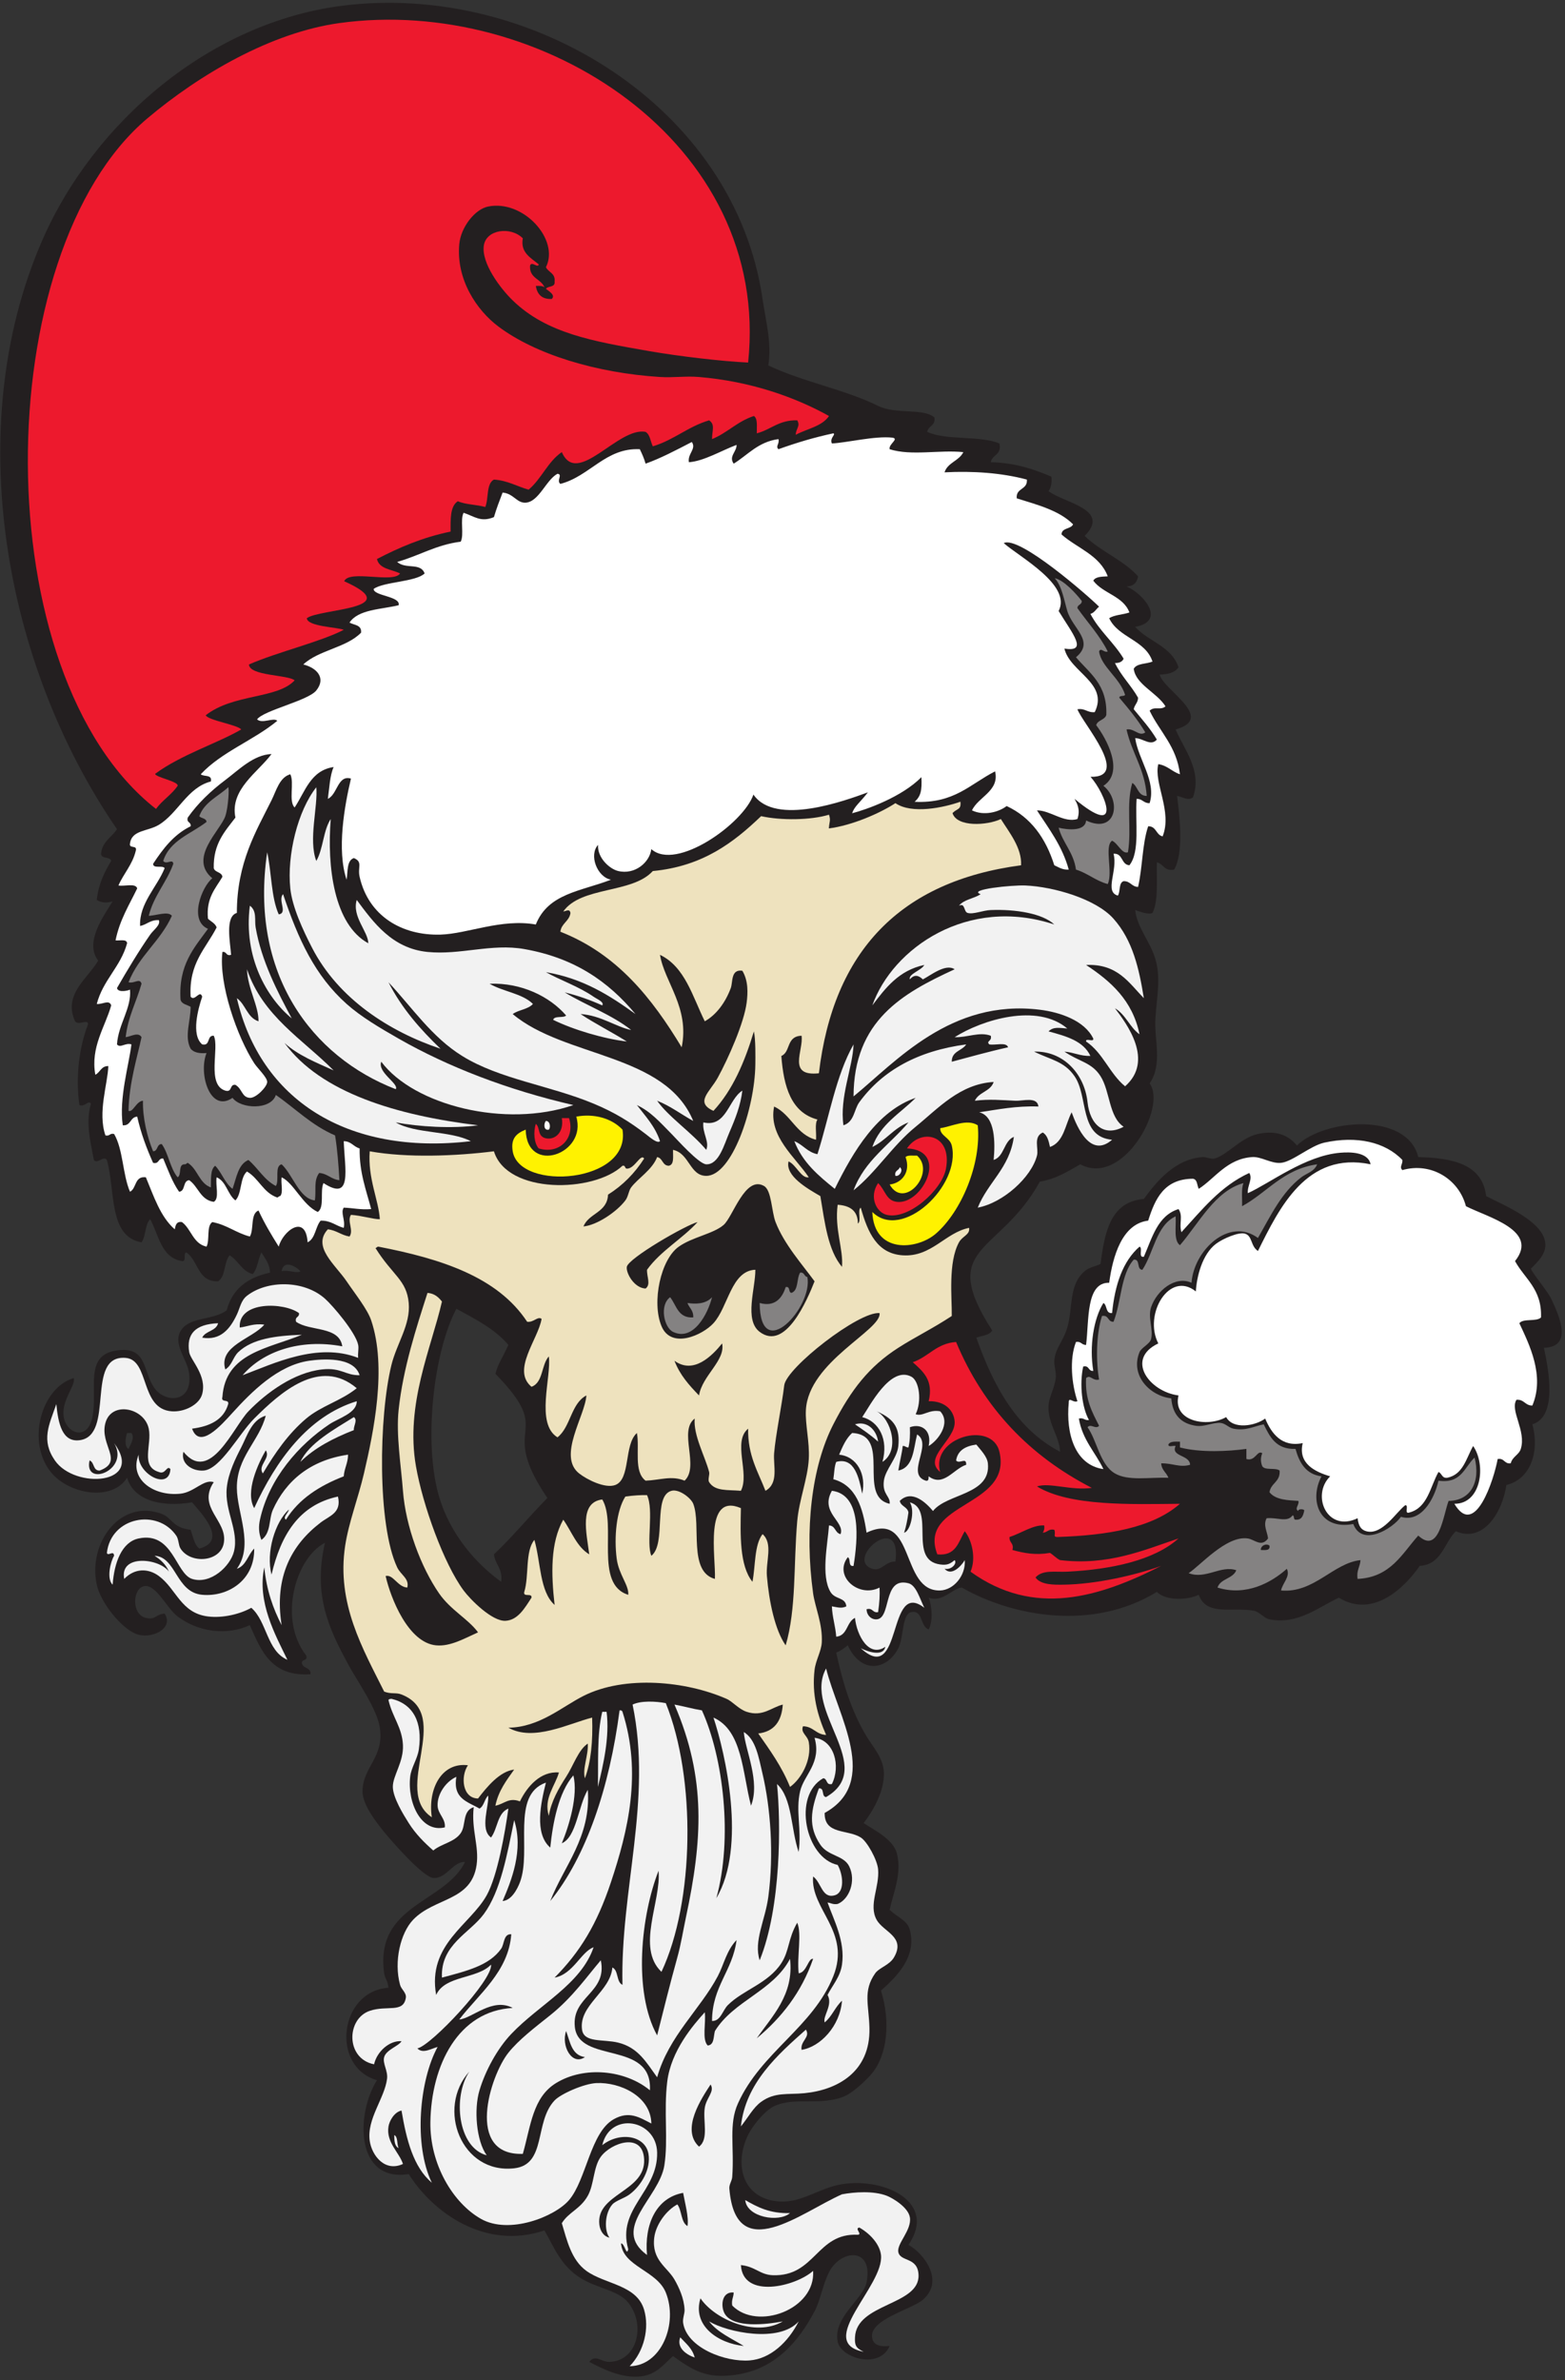 <?xml version="1.0" encoding="UTF-8" standalone="no"?>
<svg
   xmlns:dc="http://purl.org/dc/elements/1.1/"
   xmlns:cc="http://creativecommons.org/ns#"
   xmlns:rdf="http://www.w3.org/1999/02/22-rdf-syntax-ns#"
   xmlns:svg="http://www.w3.org/2000/svg"
   xmlns="http://www.w3.org/2000/svg"
   viewBox="0 0 520 790.667"
   height="790.667"
   width="520"
   xml:space="preserve"
   id="svg2"
   version="1.1"><rect x="0" y="0" width="520" height="790.667" fill="#333333" stroke="none"/><defs
     id="defs6" /><g
     transform="matrix(1.333,0,0,-1.333,0,790.667)"
     id="g10"><g
       transform="scale(0.1)"
       id="g12"><path
         id="path14"
         style="fill:#231f20;fill-opacity:1;fill-rule:evenodd;stroke:none"
         d="m 1915.2,5020.8 c 85.51,-40.9 190.68,-59.79 273.6,-100.8 44.81,-22.16 112,-4.73 140.4,-28.8 3.21,-21.22 -15.54,-20.46 -18,-36 47.65,-21.95 130.73,-8.47 180,-28.8 6.44,-29.24 -18.3,-27.3 -21.6,-46.8 61.13,-1.26 107.29,-17.51 151.2,-36 1.48,-15.88 -0.98,-27.82 -7.2,-36 36.8,-29.01 156.91,-44.97 90,-111.6 39.35,-38.65 96.31,-59.69 133.19,-100.8 -2.63,-15.36 -11.09,-24.9 -28.79,-25.2 39.53,-16.39 101.79,-85.63 21.6,-100.8 32.92,-36.68 91.01,-48.19 107.99,-100.8 -8.83,-12.76 -25.5,-17.69 -46.79,-18 7.7,-37.84 141.3,-108.04 39.6,-136.8 19.37,-47.32 67.29,-102.15 43.2,-169.2 -12.26,-9.63 -27.35,1.96 -39.6,3.6 6.82,-53.59 16.89,-141.06 -7.21,-183.6 -25.26,-4.87 -26.19,14.6 -43.19,18 -1.03,-44.57 4.25,-95.45 -10.8,-126 -9.63,-5.16 -31.28,3.24 -43.2,7.2 4.64,-43.83 37.36,-77.9 50.4,-122.4 14.08,-48.07 3.33,-94.59 0,-147.6 -3.32,-52.88 18.49,-114.58 -14.41,-162 43.89,-59.12 -67.49,-258.76 -172.79,-201.6 -30.68,-17.32 -59.63,-36.37 -100.8,-43.2 -101.14,-183.51 -256.66,-156.99 -118.8,-370.8 -6.73,-12.47 -25.49,-12.91 -39.6,-18 42.95,-121.45 100.85,-227.95 208.8,-284.39 -1.63,36.29 -26.15,64.03 -28.8,104.39 -1.98,30.16 14.4,49.17 18,79.2 1.72,14.39 -4.49,30.5 -3.6,43.2 2.2,31.49 22.15,47.7 32.4,82.8 14.49,49.67 2.86,105.92 43.2,140.4 12.27,10.49 27.22,11.86 39.6,18 10.45,79.55 24.76,155.23 108,162 31.01,42.69 78.09,100.4 147.6,104.4 7.68,0.45 20.15,-5.96 28.79,-3.6 31.32,8.56 65.43,52.04 108,61.2 35.2,7.57 70.41,3.81 97.21,-28.8 66.33,65.45 274.38,85.1 302.39,-28.8 86.56,-2.25 159.84,-17.77 169.21,-97.2 47,-25.05 199.58,-83.69 129.6,-162 -1.07,-1.19 -18.2,-20.51 -18,-18 -0.58,-7.28 40.96,-55.92 50.39,-75.6 22.61,-47.13 53.42,-120.69 -18,-122.4 12.1,-56.8 34.03,-171.42 -28.79,-190.8 18.9,-70.29 -5.87,-137.33 -64.8,-151.2 -9.03,-65.64 -56.41,-145.57 -126,-115.2 -29.46,-29.35 -34.9,-82.71 -90,-86.4 -36.76,-53.07 -115.62,-131.84 -201.6,-79.2 -50.94,-23.75 -102.47,-67.81 -172.8,-54 -13.56,2.66 -25.21,19.16 -39.6,21.6 -55.39,9.41 -117.41,-14.05 -136.8,39.6 -29.95,-14.21 -82.49,-14.84 -104.4,7.21 -159.94,-98.11 -359.47,-61.57 -486.01,10.79 -23.94,-1.86 -47.8,-37.96 -82.79,-25.2 8.43,-20.77 11.11,-58.91 0,-79.2 -21.83,8.18 -13.66,48.69 -43.2,43.2 -23.84,-4.43 -18.38,-62.81 -32.4,-90 -28.27,-54.83 -92.54,-65.28 -126,7.2 -8.8,-6.81 -17.45,-13.76 -28.8,-18 15.18,-70.46 36.14,-143.41 75.6,-208.79 16.41,-27.2 41.81,-53.9 43.2,-90 1.7,-44.42 -24.6,-92.59 -50.4,-126.01 24.28,-16.67 73.63,-39.9 82.79,-75.6 12.91,-50.19 -8.46,-96.83 -18,-140.4 18.73,-19.06 43.87,-25.76 50.41,-50.4 18.72,-70.62 -39.51,-121.5 -72,-151.199 24.66,-79.328 14.8,-160.266 -21.6,-205.203 -14.38,-17.754 -48.04,-48.711 -68.4,-57.598 -58.69,-25.605 -124.77,-0.805 -176.4,-25.195 -22.17,-10.481 -55.53,-48.938 -68.4,-79.2 -30.84,-72.484 -7.04,-153.292 82.8,-158.41 55.47,-3.156 98.5,34.188 154.8,43.203 107.2,17.18 238.16,-45.429 165.6,-151.203 37.5,-20.347 91.15,-89.129 36,-136.797 -28.39,-24.527 -137.88,-49.96 -126,-97.195 4.63,-18.426 23.75,-19.812 43.19,-18 -25.93,-59.41 -121.32,-30.145 -129.59,10.793 -12.18,60.324 63.58,106.016 72,147.609 17.89,88.379 -64.43,83.399 -93.61,25.192 -16.68,-33.27 -20.82,-68.582 -35.99,-97.195 C 1990.95,97.231 1933.11,27.059 1832.4,13.203 1760.7,3.34 1728,24.062 1677.59,60 1654.27,39.688 1636.94,14.328 1598.4,9.598 1549.73,3.633 1502.02,28.32 1468.8,45.598 c 15.46,19.746 29.96,-0.656 50.4,0 69.75,2.234 90.88,92.293 46.8,147.605 -24.57,30.832 -77.09,35.34 -118.79,61.203 -48.98,30.352 -66.45,77.332 -90,118.797 -148.37,-50 -278.52,45.07 -338.41,140.402 C 886.777,492.57 885.73,661.25 939.602,747.598 823.699,780.902 845.164,969.383 968.398,978 c -1.945,18.359 -8.882,22.21 -10.796,36 -23.75,171.54 150.268,174.23 201.598,277.2 -29.07,2.78 -46.23,-42.01 -79.2,-39.6 -26.03,1.91 -107.391,95.36 -125.996,118.8 -18.559,23.38 -50.785,65.17 -50.402,97.2 0.738,61.12 54.484,84.46 43.203,158.4 -7.282,47.69 -55.938,115.31 -79.203,158.41 -47.047,87.13 -87.926,171.16 -57.598,302.39 -74.039,-38.16 -116.957,-191.12 -46.805,-280.8 4.617,-14.21 -10.488,-8.71 -10.793,-18 1.172,-15.62 23.18,-10.42 21.598,-28.8 -97.922,-6.72 -123.395,59 -151.203,122.4 -54.856,-25.68 -126.278,-18.89 -180,21.6 -27.406,20.66 -53.395,80.16 -82.797,75.6 -29.899,-4.64 -32.852,-70.88 3.598,-79.2 25.132,-5.73 23.168,8.9 46.8,10.8 24.602,-38.55 -35.64,-65.5 -72.004,-50.4 -38.039,15.8 -87.73,78.5 -97.195,122.4 -22.5,104.37 59.324,214.91 161.996,176.4 26.137,-9.8 25.996,-34.5 72.004,-39.6 6.051,-16.75 8.746,-36.85 21.602,-46.8 73.75,19.49 1.816,91.1 -18,115.2 -75.785,-12.64 -144.914,4.04 -162,61.2 -38.133,-59.85 -142.719,-40.54 -187.203,10.8 -65.34,75.41 -27.637,213.32 54,237.6 6.539,-16.35 -29.411,-52.91 -25.204,-93.59 4.543,-43.86 59.52,-65.39 72.004,-3.61 13.625,67.41 -21.004,152.5 57.598,165.6 80.227,13.37 66.711,-50.64 97.203,-93.6 26.149,-36.84 95.004,-38.09 86.402,36 -4.351,37.45 -44.847,76.37 -18.003,111.6 23.011,30.2 80.812,22.31 111.601,46.8 13.926,53.28 52.535,81.87 107.996,93.6 -1.117,22.88 -12.64,35.36 -21.594,50.4 -8.39,-16.81 -9.718,-40.69 -21.601,-54 -27.434,7.37 -35.852,33.75 -57.598,46.8 -14.578,-16.63 -9.551,-52.85 -28.804,-64.8 -51.891,-1.49 -48.762,52.04 -79.2,72 -8.734,-2.06 1.692,-23.29 -10.8,-21.6 -52.403,8.8 -57.461,64.94 -79.2,104.4 -13.398,-13 -10.379,-42.42 -21.601,-57.6 -83.074,14.12 -64.785,129.61 -86.399,205.2 -8.168,11.75 -23.839,-11.35 -32.398,0 -9.309,48.97 -20.68,94.02 -7.199,140.4 -6.801,10.02 -14.535,-9.18 -28.805,-3.6 -10.227,68.77 -0.387,145.75 21.602,201.6 -0.95,14.12 -23.516,-4.36 -32.395,7.2 -30.824,67.23 32.356,107.15 57.598,151.2 -35.239,45.94 14.535,112.38 36,147.6 -15.059,-4.31 -27.946,-3.75 -39.602,3.6 4.445,39.96 19.199,69.6 36.004,97.2 -2.594,11.81 -24.82,3.98 -25.203,18 2.887,30.71 26.5,40.7 39.601,61.2 -281.078,408.51 -388.586,1000.81 -187.203,1465.2 129.18,297.9 419.813,545.18 748.797,586.8 470.871,59.56 978.021,-252.35 1047.601,-730.8 8.42,-57.84 23.07,-107.47 14.4,-165.6 z M 1267.21,2580 c -16.27,-36.01 -24.83,-44.78 -32.41,-72 154.8,-158.4 1.33,-120.03 129.6,-309.6 -45.36,-45.84 -86.2,-96.2 -133.2,-140.4 2.94,-25.86 22.46,-35.14 18,-68.4 -59.94,43.2 -126.31,115.73 -154.8,212.4 -39.24,133.18 -14.21,359.54 43.2,468 47.39,-25.81 95.95,-50.45 129.61,-90 z M 2232,2040 c -25.16,1.05 -34.86,-25.42 -57.6,-18 -70.95,23.14 74.38,146.96 57.6,18 z M 316.805,2360.4 c 3.597,0 7.199,0 10.797,0 9.175,-12.69 -2.805,-29.12 -7.2,-39.6 -11.113,5.3 -7.586,29.2 -3.597,39.6 z m 432,403.2 c -8.164,-6.76 -29.246,4.2 -46.797,0 4.555,29.63 35.539,12.43 46.797,0" /><path
         id="path16"
         style="fill:#eee2be;fill-opacity:1;fill-rule:evenodd;stroke:none"
         d="m 2394,3933.6 c 2.1,-20.85 -7.73,-16.01 -19.76,-28.34 10.85,-35.5 86.05,-31.13 120.56,-14.86 20.34,-32.65 52.71,-71.83 50.39,-115.2 -300.95,-39.83 -467.95,-213.65 -503.99,-518.4 -80.11,-8.42 -37.71,57.02 -43.2,93.6 -38.92,-1.24 -26.55,-40.4 -50.41,-50.4 5.83,-76.99 24.54,-141.07 90,-158.4 -7.23,-10.76 -2.02,-33.96 -3.59,-50.4 -49.58,12.83 -61.86,62.94 -104.4,82.8 -15.09,-74.17 53.25,-126.54 86.4,-176.4 -19.03,-3.36 -31.1,31.26 -50.41,39.6 -8.95,-36.03 46.98,-67.74 79.21,-86.4 11.09,-65.7 18.74,-134.85 54,-176.4 3.72,44.77 -18.92,93.69 -10.8,154.8 30.33,-2.07 50.3,-14.5 50.39,-46.8 9.6,6.01 -1.98,33.19 7.2,39.6 17.39,-62.36 40.96,-114.61 104.41,-118.8 71.98,-4.75 106.26,56.7 165.59,68.4 2.75,-17.31 -16.58,-20.25 -25.19,-36 -27.46,-50.19 -17.38,-137.59 -18,-183.6 -47.24,-31.14 -92.57,-53.11 -133.2,-79.2 -72.66,-46.66 -117.45,-104.04 -162,-190.8 -54.35,-105.84 -72.26,-262.92 -50.41,-421.2 4.73,-34.14 24.18,-76.91 21.6,-122.4 -1.23,-21.92 -15.22,-44.68 -17.99,-68.4 -7.14,-61.05 7.28,-113.39 28.8,-162 -25.46,0.94 -31.65,21.15 -57.6,21.6 -6.72,-16.51 11.44,-22.78 14.4,-39.6 7.98,-45.3 -19.84,-92.64 -46.8,-111.6 -20.23,50.58 -50.03,91.57 -79.2,133.2 39.77,4.63 58.34,30.46 61.2,72.01 -27.79,-6.61 -49.96,-31.27 -90,-18.01 -20.33,6.74 -34.5,25.4 -50.4,32.4 -100.66,44.27 -253.06,59.24 -356.4,7.2 -53.88,-27.12 -109.58,-78.17 -187.19,-79.2 62.6,-35.46 150.46,10.36 208.79,25.2 2,-58.4 -2.69,-110.11 -18,-151.2 -6.79,23.66 8.76,56 7.2,86.39 -23.51,-15.19 -35.63,-54.5 -54,-82.78 -19.02,-29.31 -37.36,-61.52 -43.2,-97.22 -13.59,43.64 16.07,75.11 25.2,108.02 -46.05,3.8 -79.55,-35.47 -97.2,-72.01 -28.18,10.62 -38.59,-6.44 -61.2,-10.8 7.79,37.81 27.88,63.32 46.81,90 -35.74,-4.13 -67.57,-42.65 -90,-72 -39.32,0.34 -44.02,55.13 -25.21,82.8 -66.42,8.3 -100.46,-60.35 -90,-129.6 -101.048,66.93 55.17,254.44 -75.6,306 -13.937,5.5 -25.941,0.29 -43.198,7.2 -52.567,105.63 -119.27,219.02 -97.2,363.6 8.938,58.54 32.328,117.99 46.805,180 24.164,103.58 57.75,263.8 17.996,381.6 -9.34,27.68 -39.91,65.76 -61.199,97.2 -28.16,41.59 -86.824,86.29 -46.797,129.6 21.566,-2.43 33.336,-14.66 53.996,-18 11.184,15.81 -6.687,38.3 3.602,54 24.515,-1.34 57.351,-11.35 72,-10.8 -2.914,47.68 -30.336,101.52 -25.2,169.2 93.075,-16.76 214.575,-11.94 309.595,0 32.82,-107.4 248.73,-103.72 320.41,-36 7.98,1.99 5.12,-6.87 10.8,-7.2 19.62,-0.79 34.52,38.73 43.19,25.2 -23.35,-36.64 -53.16,-66.83 -90,-90 -1.81,-44.99 -47.89,-45.7 -61.2,-79.2 33.03,2.89 82.62,35.99 104.4,64.8 7.58,10.02 7.76,23.46 14.4,32.4 16.85,22.69 52.64,43.79 64.8,75.6 14.32,-2.47 12.58,-21.02 28.79,-21.6 14.42,2.4 10.45,23.15 10.8,39.6 41.08,-8.5 41.56,-64.76 82.81,-64.8 64.01,-0.06 121.05,167.73 122.4,277.2 0.22,18.24 0.91,63.05 -3.6,82.8 -23.07,-76.53 -52.92,-146.28 -100.81,-198 -47.33,21.33 -8.79,47.07 10.81,82.8 25.85,47.11 65.54,136.2 72,187.2 2.92,23.11 4.5,53.78 -10.8,79.2 -29.19,4.33 -23.27,-28.39 -28.8,-43.2 -13.19,-35.37 -35.3,-66.22 -64.81,-82.8 -30.62,61.78 -49.18,135.61 -111.6,165.6 10.81,-67.62 74.35,-131.52 54.01,-230.4 -74.12,122.69 -161.01,232.59 -302.4,288 2.68,21.33 22.19,25.81 25.2,46.8 -2.48,11.29 -9.6,4.7 -18,3.6 44.63,63.38 171.89,44.11 223.2,100.8 123.82,11.78 200.75,70.45 270,136.8 49.51,-11.06 123.6,-10.2 169.19,3.6 4.72,-14.51 0.99,-16.17 -0.36,-34.15 57.55,7.25 126.67,37.44 165.97,62.95 40.87,-28.09 120.7,-11.02 162,3.6 z M 1933.2,2886 c -10.09,26.14 -9.76,79.19 -28.8,90 -47.27,26.84 -77.46,-77.25 -100.8,-97.2 -26.24,-22.43 -76.99,-29.67 -111.6,-54 -45.25,-31.8 -67.91,-138.43 -43.2,-198 24.22,-58.39 102.48,-22.54 129.59,7.2 36.9,40.46 44.04,130.86 104.41,133.2 0.5,-45.72 -28.48,-125.17 10.8,-154.8 64.75,-48.86 118.86,81.04 136.8,126 -30.85,42.21 -76,92.64 -97.2,147.6 z m -370.79,-111.6 c -2.34,-15.22 18.03,-52.7 46.79,-54 13.74,10.24 2.83,29.04 3.6,46.8 34.15,47.44 87.01,76.19 126,118.8 -29.02,-7.13 -173.13,-90.3 -176.39,-111.6 z M 1314,2637.6 c -73.85,112.15 -214.99,157.01 -370.801,187.2 -3.605,0.01 -4.281,-2.91 -7.195,-3.6 42.359,-67.84 77.706,-79.46 82.796,-136.8 4.82,-54.27 -29.933,-100.69 -43.198,-154.8 -31.282,-127.62 -35.555,-397.94 14.402,-504 8.887,-18.87 30.886,-28.06 25.196,-50.4 -24.255,1.6 -35.102,33.6 -53.997,28.8 12.52,-55.02 56.197,-166.29 126.007,-172.8 35.57,-3.32 71.2,17.66 104.4,32.41 -25.09,34.01 -68.06,55.08 -97.21,97.19 -44.79,64.7 -83.22,166.29 -90,255.59 -4.732,62.43 -17.404,139.52 -10.798,201.61 11.088,104.18 44.688,206.46 71.998,291.6 17.71,-1.49 27.54,-10.86 36.01,-21.6 -26.46,-115.7 -91.75,-256.18 -64.81,-410.4 16.98,-97.14 69.46,-242.97 118.8,-309.6 16.49,-22.26 70.72,-77.32 104.4,-75.6 31.27,1.61 48.55,32.7 64.8,57.6 2.12,12.92 -21.5,0.1 -18,14.41 12.28,39.31 1.73,101.46 25.2,129.59 16,-54.81 12.89,-128.71 50.41,-162 -8.65,76.88 -10.83,154.7 21.59,212.41 20.97,-29.45 33.38,-67.44 64.8,-86.41 -6.69,52.92 -26.04,129.37 32.4,136.8 37.25,-61.83 -21.02,-211.05 64.8,-237.6 2.18,23.59 -23.66,50.18 -28.79,90 -6.93,53.65 -0.76,119.99 21.59,154.8 20.22,2.92 39.43,3.99 54,3.6 17.53,-37.78 -2.58,-119.63 10.8,-151.19 38.35,30.54 2.76,149.75 50.4,161.98 18.98,4.89 48.35,-18.01 54,-32.39 20.52,-52.21 -13.16,-169.05 54,-187.2 2.68,52.66 -28.11,216.14 64.79,176.4 -1.39,-64.82 -3.9,-143.13 28.8,-183.6 7.89,40.13 4.25,91.75 25.21,118.8 26.77,-23.8 7.7,-67.75 10.8,-104.4 5.42,-64.18 20.15,-134.7 46.79,-172.8 26.92,91.47 19.4,201.75 28.81,309.6 4.62,52.9 26.09,105.55 28.8,154.8 2.36,42.82 -9.27,85.81 -7.2,122.4 6.81,120.48 189.74,199.14 183.6,241.2 -51.35,5.03 -232.41,-136.31 -237.6,-180 -5.82,-48.95 -21.5,-124.16 -25.2,-169.2 -2.54,-30.93 12.25,-74.91 -21.6,-93.61 -18.44,47.57 -44.31,87.71 -43.2,154.81 -39.53,-32.59 4.55,-111.26 -18.01,-154.81 -34.15,2.74 -64.57,-1.59 -79.2,21.61 -3.78,6.03 1.7,18.61 0,25.2 -9.83,38.37 -39.57,91.14 -35.99,133.19 -41.09,-31.14 12.57,-119.68 -25.21,-154.79 -32.21,13.48 -61.12,1.4 -97.19,0 -30.27,22.78 -14.38,79.63 -21.6,118.8 -32.69,-28.78 -15.18,-115.26 -54,-129.6 -25.37,-9.37 -70.46,13.44 -90,28.8 -54.64,42.96 15.04,143.74 18.01,194.4 -38.57,-20.23 -38.99,-78.62 -72.01,-104.4 -55.53,33.93 -14.63,151.08 -21.6,201.6 -18.91,-20.68 -13.83,-65.36 -43.2,-75.6 -50.15,41.6 16.62,118.17 25.2,169.2 -9.88,7.26 -19.84,-9.47 -36,-7.2 z m 367.2,-97.2 c 13.55,-35.64 36.98,-61.42 61.2,-86.4 8.07,49.93 66.31,86.75 57.6,129.6 -25.03,-30.87 -71.02,-77.96 -118.8,-43.2" /><path
         id="path18"
         style="fill:#f2f2f2;fill-opacity:1;fill-rule:evenodd;stroke:none"
         d="m 666.004,3807.6 c 11.027,-50.17 9.758,-112.64 28.801,-154.8 23.113,3.38 -2.969,35.79 10.797,50.4 37.949,-112.79 79.343,-203.04 158.402,-273.6 35.695,-31.85 82.281,-59.36 129.598,-86.4 123.408,-70.51 272.208,-127.88 435.598,-165.6 -168.99,-58.17 -397.57,-0.83 -478.798,108 -10.449,-26.46 45.11,-55.15 36,-68.4 -208.332,80.48 -365.304,286.24 -320.398,590.4" /><path
         id="path20"
         style="fill:#f2f2f2;fill-opacity:1;fill-rule:evenodd;stroke:none"
         d="m 615.602,3516 c 39.191,-116.81 138.175,-173.83 216.003,-252 -43.863,19.74 -89.281,37.92 -122.402,68.4 90.215,-123.83 279.551,-180.61 482.407,-205.2 -65.19,-8.77 -147.56,-3.57 -205.208,7.2 49.238,-28.76 135.828,-20.17 187.198,-46.8 -310.557,-36.37 -525.213,105.4 -583.198,356.4 21.895,-15.3 25.715,-48.68 54,-57.6 0.387,38.81 -26.949,81.04 -28.8,129.6" /><path
         id="path22"
         style="fill:#fff200;fill-opacity:1;fill-rule:evenodd;stroke:none"
         d="m 1551.61,3116.41 c 22.03,-133.21 -256.99,-154.48 -273.61,-54.01 -5.2,31.45 8.63,44.63 32.4,54 2.28,-114.41 154.08,-60.9 126,32.4 44.35,8.34 88.65,-4.21 115.21,-32.39" /><path
         id="path24"
         style="fill:#ffffff;fill-opacity:1;fill-rule:evenodd;stroke:none"
         d="m 1360.8,3138 c 10.64,0.11 12.19,-16.66 7.2,-21.6 -13.61,-3.08 -12.74,16.12 -7.2,21.6 z m 882,-115.2 c 9.62,-6.41 0.02,-23.74 -10.8,-21.6 -3.14,13.93 8.79,12.81 10.8,21.6" /><path
         id="path26"
         style="fill:#fff200;fill-opacity:1;fill-rule:evenodd;stroke:none"
         d="m 2437.2,3127.2 c 9.42,-97.29 -42.05,-216.11 -104.4,-270 -47.28,-40.86 -154.48,-50.86 -158.4,54 74.06,-73.89 221.72,66.16 198,165.6 -4.81,20.18 -29.25,24.23 -28.8,43.2 28.29,3.96 66.65,24.46 93.6,7.2" /><path
         id="path28"
         style="fill:#ed192d;fill-opacity:1;fill-rule:evenodd;stroke:none"
         d="m 2188.8,2983.2 c 18.59,-18.34 19.69,-43.47 46.79,-46.8 63.38,-7.79 131.79,128.66 25.21,133.2 33.71,50.68 113.09,36.2 97.2,-50.4 -9.75,-53.11 -93.26,-128.09 -147.6,-115.2 -25.69,6.1 -45.09,44.27 -21.6,79.2 z m -788.4,162 c 6,0 12,0 18,0 16.22,-51.13 -25.03,-91.25 -75.6,-75.6 -11.48,12.89 -13.75,40.51 -7.2,61.2 11.6,-9.59 3.12,-31.3 25.2,-36 22.47,-4.78 45.75,14.8 39.6,50.4" /><path
         id="path30"
         style="fill:#ffffff;fill-opacity:1;fill-rule:evenodd;stroke:none"
         d="m 3495.59,3015.61 c 72.14,20.56 141.18,-23.29 158.41,-90.01 54.8,-27.96 183.52,-60.31 122.39,-136.8 24.17,-44.25 67.35,-69.46 64.81,-140.4 -11.36,-11.44 -44,-1.6 -54,-14.4 24.42,-52.44 63.99,-130.68 32.4,-205.2 -18.33,-0.33 -20.12,15.88 -39.6,14.4 -16.94,-26.72 24.87,-77.3 10.8,-122.4 -4.74,-15.16 -20.31,-18.51 -25.21,-36 -16.41,-2.03 -15.22,13.57 -32.39,10.8 -9.36,-50.63 -56.3,-199.01 -108.01,-111.6 67.32,-0.57 79.71,96.55 46.81,144 -17.35,-30.64 -24.77,-71.23 -64.8,-79.2 -13.54,-1.54 -12.74,11.26 -21.61,14.4 -20.76,-36.84 -26.68,-88.51 -71.99,-100.8 -15.15,-5.55 -0.58,18.62 -10.8,18 -21.98,-16.02 -57.25,-75.75 -97.21,-64.8 -13.15,3.61 -19.25,13.11 -21.59,32.4 -76.07,-36.64 -116.37,57.42 -68.41,104.4 -38.34,11.43 -80.57,32.15 -68.39,82.8 -52.59,-10.86 -78.09,24.34 -93.6,61.19 -24.62,-18.45 -80.08,-28.13 -97.21,3.61 -47.5,-26.77 -134.4,-10.72 -118.8,54 -72.74,9.22 -133.23,90.43 -50.39,129.6 -37.49,72.43 27.7,182.58 93.6,129.6 1.95,35.82 15.65,92.86 50.4,118.8 16.79,12.54 56.16,29.93 72,25.2 19.04,-5.68 13.74,-31.03 32.39,-43.2 53.56,107.73 121.42,249 280.8,216 -6.28,31.2 -51.85,30.77 -75.59,28.8 -87.66,-7.26 -174.5,-75.49 -230.4,-100.8 -1.84,18.77 13.01,35.53 3.6,50.4 -72.47,-33.13 -118.57,-92.63 -169.2,-147.6 -6.42,22.03 4.81,40.26 -7.21,57.6 -52.14,-16.24 -65.54,-71.25 -86.39,-118.8 -14.93,-2.93 -1.81,22.19 -10.8,25.2 -41.65,-36.35 -61.32,-94.68 -68.4,-165.6 -17.03,-1.43 -11.52,19.68 -21.6,25.2 -24.29,-38.5 -35.51,-107.97 -25.21,-169.2 -13.37,-1.38 -9.4,14.59 -25.19,10.8 -9.75,-44.86 -2.74,-103.3 14.4,-133.2 -11.36,-1.76 -12.71,6.49 -25.2,3.59 9.01,-53.38 40.99,-83.79 61.2,-125.99 -71.33,10.29 -93.76,88.63 -86.4,165.6 -0.34,16.23 10.87,-1.57 21.59,3.6 -13.99,41.56 -20.63,104.11 -3.59,147.6 13.16,2.37 13.81,-7.79 25.2,-7.2 7.73,61.3 -0.84,156 57.6,154.8 8.9,66.19 32.18,146.98 97.2,154.8 17.25,54.76 39.96,104.04 111.6,104.4 11.36,-1.84 9.95,-16.44 14.4,-25.2 40.86,26.38 70.28,74.91 133.2,79.2 22.97,1.57 47.36,-16.89 72,-14.4 28.52,2.9 72.91,42.72 108,50.4 80.45,17.61 151.49,1.64 194.39,-43.2 1.23,-11.16 -8.33,-17.19 0,-25.19 z m -1418.39,1836 c 7.07,-2.73 -9.77,-11.5 -3.6,-25.21 37.35,1.71 107.36,19.33 151.2,14.4 16.99,-3.05 -10.46,-16.27 -7.21,-28.8 54.2,-17.03 122.87,-1.2 183.61,-7.2 -10.36,-22.04 -39.07,-25.73 -46.8,-50.4 70.13,3.68 141.51,-1.08 205.2,-18 2.29,-26.28 -27.94,-20.06 -25.2,-46.8 52.07,-16.32 106.45,-30.35 140.4,-64.8 -5.53,-12.46 -28.18,-7.83 -28.8,-25.2 38.8,-34.39 95.26,-51.14 115.2,-104.4 -14.81,-0.78 -30.63,-0.57 -36.01,-10.8 24.04,-32.36 74.83,-37.98 90,-79.2 -15.92,-5.68 -37.51,-5.68 -50.39,-14.4 23.06,-48.94 90.15,-53.85 108,-108 -15.3,-6.3 -39.32,-3.88 -46.8,-18 4.78,-39.07 57.9,-59.22 79.19,-93.6 -12.65,-10.84 -27.08,1.32 -39.6,-10.8 25.23,-52.77 67.35,-88.66 75.61,-158.4 -19.94,6.46 -31.02,21.79 -54,25.2 -11.85,-47.2 35.53,-117.75 10.8,-180 -16.81,3.59 -15.27,25.53 -36,25.2 -14.97,-43.83 -14.09,-103.5 -25.21,-151.2 -16.28,0.51 -18.83,14.76 -35.99,14.4 -12.83,-3.97 -7.55,-26.05 -14.41,-36 -34.59,9.72 0.64,62.81 -10.8,104.4 24.29,1.47 18.4,-27.2 39.6,-28.8 27.17,34.03 13.91,108.5 18.01,165.6 14.64,0.24 17.38,-11.41 32.39,-10.8 17.16,54.84 -28.22,108.22 -35.99,162 19.65,-0.02 38.41,-21.21 54,-3.6 -16.5,27.9 -37.65,51.15 -57.6,75.6 1.82,11.38 10.6,15.8 10.79,28.8 -17.35,30.64 -41.97,54.02 -57.59,86.4 10.98,-0.18 18.33,3.27 21.6,10.8 -24.31,40.5 -60.49,69.12 -82.8,111.6 10.26,2.94 14.14,12.25 21.6,18 -26.58,26.48 -199.8,178.4 -237.6,158.4 39.49,-34.8 170.14,-104.52 136.8,-169.2 35.35,-57.64 74.21,-103.14 14.4,-93.6 13.62,-58.82 111.03,-85.92 75.6,-158.4 -18.62,-1.81 -23.41,10.19 -43.21,7.2 12.99,-35.31 134.37,-170.76 32.74,-168.35 37.42,-41.95 81.92,-156.27 -39.94,-54.85 5.65,-10.55 15.44,-26.27 7.2,-50.4 -33.76,-10.18 -67.7,21.83 -100.79,21.6 29.68,-45.91 62.89,-88.31 79.2,-147.6 -16.43,-0.82 -25.14,6.06 -36,10.8 -21.36,67.44 -58.18,119.43 -118.8,147.6 -20.02,-15.45 -56.78,-24.98 -86.4,-10.8 15.54,33.88 69.07,48.23 57.6,97.2 -62.89,-31.9 -101.11,-80.45 -200.49,-75.86 15.6,14.46 18.29,28.11 16.88,61.46 -49.05,-49.66 -136.84,-80.7 -172.79,-90 6,17.86 19.38,26.25 39.38,52.15 -56.13,-20.43 -230.72,-85.01 -285.35,-5.57 -24.66,-72.17 -192.69,-191.68 -254.55,-135.88 -3.87,-32.76 -40.65,-64.92 -83.14,-54.48 -21.29,5.39 -51.71,33.02 -49.6,64.94 -23.04,-25.02 -2.89,-79.55 32.06,-86.76 -75.42,-29.16 -156.23,-33.81 -187.2,-111.6 -86.58,15.2 -170.27,-23.23 -237.6,-25.2 -96.54,-2.82 -179.602,46.76 -201.598,144 -5.5,24.33 8.703,37.14 -14.394,46.8 -17.922,-6.08 -14.766,-33.24 -18.004,-54 -25.133,73.99 -5.215,184.46 10.801,252 -33.086,9.99 -33.582,-39.74 -57.598,-50.4 3.906,27.29 4.879,57.51 14.398,79.2 -57.527,-8.48 -70.839,-61.16 -97.203,-100.8 -15.804,15.4 -0.148,62.26 -10.8,82.8 -26.997,-7.82 -34.653,-40.39 -46.797,-64.8 -38.391,-77.16 -86.387,-155.14 -86.403,-280.8 -30.304,-8.59 -16.226,-75.01 -14.398,-104.4 -13.453,-3.85 -10.266,8.94 -21.602,7.2 -9.558,-79.77 36.77,-211.58 79.2,-277.2 8.062,-12.46 32.578,-35.39 32.402,-46.8 -0.188,-12.16 -28.035,-40.6 -43.203,-39.6 -20.465,1.35 -18.516,22.21 -35.996,32.4 -15.317,2.12 -6.965,-19.43 -25.2,-14.4 -47.566,14.44 -14.054,107.2 -28.804,136.8 -18.106,1.31 -7.383,-26.21 -28.797,-21.6 -28.227,23.64 -9.981,89.54 0,118.8 -5.836,18.9 -18.27,-12.92 -28.801,0 -4.976,84.18 38.141,120.26 64.801,172.8 -3.914,10.49 -14.231,14.57 -21.606,21.6 -5,51.8 18.665,74.94 36.004,104.4 -1.789,12.62 -18.519,10.28 -21.601,21.6 -1.426,61.43 28.09,91.91 54.004,126 -14.297,70.31 56.218,112.71 90,158.4 -45.082,-1.83 -81.367,-39.4 -115.2,-64.8 -36.558,-27.44 -68.609,-58.11 -93.605,-93.6 -3.848,-13.45 8.941,-10.26 7.203,-21.6 -41.906,-20.49 -68.832,-55.97 -93.598,-93.6 0.286,-12.92 23.536,-2.86 28.797,-10.8 -18.859,-47.27 -63.582,-87.44 -61.199,-144 17.281,3.12 25.094,15.71 46.801,14.4 4.828,-12.01 -13.402,-24.27 -21.602,-36 -27.113,-38.79 -58.082,-90.06 -82.797,-133.2 2.969,-13.51 32.516,-5.11 32.399,-3.6 4.426,-46.45 -29.066,-86.12 -32.399,-136.8 8.192,-10.27 21.098,5.06 35.997,0 -6.309,-51.53 -31.329,-134.03 -21.598,-201.6 20.812,-1.61 17.949,20.45 36,21.6 9.445,-42.15 23.621,-79.57 39.601,-115.2 15.786,-3.78 11.821,12.18 25.2,10.8 12.05,-28.74 22.793,-58.8 39.597,-82.8 16.582,1.42 8.614,27.38 25.203,28.8 22.75,-15.65 27.684,-49.11 61.196,-54 14.82,7.99 3.804,41.8 7.203,61.2 24.406,-10.39 26.992,-42.61 46.801,-57.6 16.593,17 10.722,56.48 28.797,72 29.636,-17.16 40.648,-52.96 75.601,-64.8 2.918,0.69 3.59,3.61 7.195,3.6 8.286,8.52 1.293,32.31 3.61,46.8 30.422,-14.2 51.519,-68.3 90,-86.4 17.605,11.19 5.094,52.5 14.394,72 72.442,-47.14 52.996,34.12 50.403,104.4 18.992,-0.21 24.363,-14.03 39.597,-18 -0.75,-60.75 16.371,-103.63 28.801,-151.2 -26.187,-2.18 -45.238,2.76 -68.398,3.6 -8.485,-12.95 4.437,-30.07 0,-50.4 -20.055,5.15 -31.797,18.61 -57.602,18 -13.168,-15.63 -12.945,-44.65 -32.398,-54 -4.844,72.61 -62.305,27.65 -72,-10.8 -18.043,28.76 -35.641,57.97 -50.403,90 -20.949,-7.85 -10.812,-46.79 -21.601,-64.8 -34.356,8.85 -57.16,29.24 -93.598,36 -15.164,-10.03 -5.781,-44.62 -14.398,-61.2 -33.59,7.22 -37.844,43.75 -61.203,61.2 -14.184,2.19 -15.946,-8.05 -18,-18 -35.961,31.24 -52.204,82.2 -72,129.6 -28.852,3.65 -22.75,-27.65 -39.598,-36 -18.422,42.78 -16.934,105.47 -39.602,144 -11.007,2.61 -10.589,-6.21 -21.601,-3.6 -19.727,57.21 5.64,127.59 7.203,172.8 -18.277,0.28 -20.098,-15.9 -32.402,-21.6 -12.418,68.83 24.57,119.42 39.605,172.8 -4.973,15.48 -22.906,1.63 -36.004,3.6 15.668,59.93 59.199,92 75.602,151.2 -0.805,11.2 -17.918,6.09 -28.805,7.2 10.254,50.95 34.098,88.31 54.004,129.6 -4.168,13.84 -31.543,4.46 -46.801,7.2 13.094,30.11 34.801,51.59 43.195,86.4 4.719,15.52 -17.136,4.46 -14.394,18 4.367,34.51 44.019,29.82 72,46.8 47.742,28.98 71.062,92.98 129.598,108 3.961,18.36 -17.782,11.02 -25.2,18 52.09,55.91 131.696,84.3 190.801,133.2 -9.469,9.18 -37.644,-8.39 -50.398,3.6 16.316,22.5 126.988,46.34 147.593,72 25.235,31.41 0.692,56.69 -32.394,64.8 38.367,36.03 107.305,41.49 144,79.2 1.965,19.97 -17.414,18.59 -28.801,25.2 22.129,33.08 77.914,32.48 122.399,43.2 5.875,22.68 -63.047,23.01 -62.172,40.68 25.09,18.11 105.02,17.28 126.97,38.52 -9.89,28.05 -47.3,9.5 -68.396,28.8 54.526,15.08 96.596,42.6 158.396,50.4 8.9,17.5 -1.97,54.77 7.2,72 27.33,-9.05 42.65,-24.44 75.6,-10.8 6.27,21.34 13.96,41.24 21.6,61.2 27.69,-2.5 35.25,-26.64 57.6,-25.2 33.04,2.13 50.88,57.04 79.2,72 14.11,-1.48 -3.55,-17.12 7.2,-25.2 73.71,19.06 112.92,90.59 198,86.4 5.47,-11.32 10.75,-22.86 14.4,-36 36.48,12.86 76.42,33.8 115.2,54 12.22,-17.16 -11.25,-29.44 -7.2,-50.4 37.23,2.63 81.1,29.1 118.8,43.2 0.45,-17.38 -20.17,-28.39 -7.2,-46.8 35.59,22.01 60.88,54.32 111.6,61.2 2.98,-12.92 -8.12,-17.41 0,-25.2 43.23,15.57 88.3,29.3 136.8,39.61" /><path
         id="path32"
         style="fill:#fff200;fill-opacity:1;fill-rule:evenodd;stroke:none"
         d="m 2286,3051.61 c 47.75,-43.11 -32.43,-136.16 -68.41,-72.01 31.01,3.69 53.1,31.81 39.61,68.4 5.23,5.57 18.42,3.17 28.8,3.61" /><path
         id="path34"
         style="fill:#848282;fill-opacity:1;fill-rule:evenodd;stroke:none"
         d="m 3283.2,3030 c -7.33,-18.54 -26.07,-22 -39.6,-32.4 -49.31,-37.89 -76.09,-95.58 -108.01,-151.2 -71.92,52.87 -159.57,-30.4 -165.59,-111.6 -40.75,18.46 -87.13,-19.89 -100.8,-61.2 -8.5,-25.67 6.15,-55.35 0,-79.2 -3.13,-12.11 -24.27,-21.33 -28.8,-32.4 -24.13,-58.94 26.87,-109.73 79.2,-115.2 3.21,-42.27 25.66,-63.17 61.2,-68.4 21.74,-3.2 41.83,8.59 61.2,7.2 12.38,-0.89 20.58,-12.05 32.4,-14.4 31.45,-6.25 52.24,6.44 75.6,10.8 15.34,-31.45 30.73,-62.87 79.2,-61.2 9.66,-34.74 25.7,-63.1 64.8,-68.4 -31.11,-59.06 -6.35,-134.74 79.2,-118.79 22.26,-58.6 98.98,-10.66 118.8,17.99 49.71,-15.46 83,42.86 93.59,90 57.36,-8.15 64.54,33.86 90,57.6 15.31,-59.73 -9.16,-107.53 -64.79,-108 -13.52,-36.06 -23.86,-134.36 -75.61,-86.4 -40.85,-45.54 -68.81,-103.98 -151.19,-108 -3.32,21.32 6.16,29.84 7.2,46.81 -67.57,-6.92 -116.06,-83.05 -198,-75.61 3.3,18.01 23.92,34.83 14.39,54 -37.97,-33.93 -101.02,-69.16 -172.79,-46.8 7.32,22.68 38.36,21.64 46.8,43.2 -38.73,13.21 -76.68,-23.71 -118.8,-7.2 27.97,17.73 94.1,94.54 147.6,86.4 17.07,-2.6 33.4,-22.87 50.4,0 -1.85,17 -12.8,32.97 -3.6,50.4 26.87,2.7 51.36,-11.38 64.8,7.2 5.19,-0.81 1.25,-10.75 7.2,-10.79 15.63,-1.23 18.89,9.91 21.6,21.59 2.58,5.84 -16.97,5.84 -14.41,0 -10.88,5.45 2.99,15.8 0,25.2 -24.71,1.73 -56.55,1.87 -71.99,21.6 3.24,23.16 27.29,25.51 25.2,54 -10.02,7.99 -36.3,-0.3 -43.21,10.8 -4.43,10.19 -4.43,22.22 0,32.4 -12.72,8.97 -17.08,-21.19 -39.6,-14.4 0,8.4 0,16.8 0,25.2 -44.92,-6.19 -114.11,-9.78 -165.59,3.61 0,4.79 0,9.59 0,14.39 -12.25,0.25 -25.13,1.12 -28.8,-7.2 -0.6,-7.81 12.76,-1.63 18,-3.6 -12.7,-26.8 35.42,-21.52 35.99,-46.8 -25.76,-7.54 -43.53,4.22 -71.99,3.6 0.93,-17.07 13.19,-22.81 18,-36 -48.25,1.74 -99.83,-8.53 -133.2,10.8 -37.89,21.94 -44.85,82.58 -68.4,115.2 8.36,9.89 20.44,-6.28 28.8,3.6 -16.91,33.49 -35.3,65.51 -32.4,118.8 10.84,9.78 16.06,-7.87 32.4,-3.59 -7.52,42.74 -8.05,110.58 7.19,158.39 17.68,3.27 13.71,-15.09 28.8,-14.4 19.48,48.94 18,118.81 50.41,154.8 17.42,1.82 6.08,-25.12 21.59,-25.2 28.61,43.4 34.01,110 82.81,133.2 1.59,-26 -5.4,-60.6 10.8,-72 47.23,54.83 87.64,135.49 158.4,154.8 -6.08,-14.32 -2.83,-37.97 -3.6,-57.6 63,34.2 102.17,92.22 187.2,104.4 z M 568.805,3969.6 c 2.797,0.34 0.648,-48.73 -7.2,-72 -12.082,-35.79 -92.804,-104.47 -32.402,-154.8 -26.418,-21.12 -59.07,-105.39 -10.805,-126 -34.277,-47.32 -73.828,-89.36 -68.394,-176.4 2.801,-11.6 16.269,-12.53 25.199,-18 0.039,-35.52 -16.269,-74.08 0,-104.4 7.594,-9.21 21.266,-12.34 39.602,-10.8 -20.617,-51.23 8.715,-150.1 64.797,-111.6 20.675,-27.99 95.636,-30.9 108,7.2 48.875,-33.92 89.523,-76.07 147.601,-100.8 5.723,-35.07 8.594,-73 10.801,-111.6 -20.703,2.1 -29.195,16.4 -50.402,18 -14.524,-19.22 -6.844,-43.71 -10.797,-68.4 -39.028,4.41 -54.25,63.18 -82.797,90 -18.524,-4.28 -5.082,-40.52 -14.406,-54 -29.332,15.07 -44.34,44.46 -68.399,64.8 -26.031,-11.16 -29.726,-44.67 -39.601,-72 -19.266,14.33 -26.672,40.52 -43.2,57.6 -12.429,-9.17 -10.226,-32.97 -10.8,-54 -29.25,10.35 -33.086,46.12 -57.602,61.2 -2.914,-0.69 -3.59,-3.61 -7.195,-3.6 -17.7,0.9 -7.321,-26.28 -18.004,-32.4 -18.813,21.99 -22.567,59.04 -39.602,82.8 -13.363,0.17 -8.773,-17.63 -21.594,-18 -15.05,36.24 -26.285,84.22 -25.203,126 -16.972,-1.12 -25.007,-30.06 -36,-25.2 1.071,68.65 22.254,135.99 32.399,183.6 -8.242,13.92 -26.149,1.53 -39.602,0 6,51.6 26.91,88.29 39.602,133.2 -4.633,15.33 -17.891,-0.35 -32.399,3.6 25.578,65.62 79.809,102.59 107.996,165.6 -9.257,12.54 -39.324,0.49 -57.593,0 12.672,50.93 44.375,82.82 61.199,129.6 -1.481,14.11 -17.121,-3.55 -25.199,7.2 16.625,51.78 69.468,67.33 108,97.2 -0.86,9.94 -13.387,8.22 -18,14.4 12.73,35.28 47.066,48.94 72,72 z m 2060.215,520.99 c 22.93,-4.68 53.06,-38.28 67.37,-56.59 0.58,-10.18 -10.81,-8.38 -10.8,-18 25.37,-35.84 55.11,-67.29 75.61,-108 -9.22,-3.9 -17.17,10.94 -21.6,0 5.3,-38.13 51.73,-65.7 64.8,-108 -2.21,-4.99 -13.86,-0.54 -14.4,-7.2 23.06,-27.34 46.04,-54.76 64.8,-86.4 -15.36,-11.59 -27.41,10.88 -46.8,7.2 13.14,-58.85 45.65,-98.35 50.39,-165.6 -22.67,0.13 -21.74,23.86 -35.99,32.4 -15.87,-53.18 -1.26,-114.64 -10.8,-172.8 -14.93,-5.28 -24.83,22.27 -39.6,28.8 -20.05,-13.71 2.73,-78.61 -10.8,-108 -30.31,8.1 -49.77,27.04 -79.2,36 -5.9,43.31 -32.71,65.68 -43.2,104.4 24.1,-5.7 66.43,-9.26 68.4,18 75.78,-35.46 88.62,50.61 43.2,86.4 53.63,34.85 6.84,118.89 -18,151.2 3.74,13.05 21.12,12.48 25.19,25.2 3.05,76.23 -41.99,104.41 -75.59,144 47.92,39.63 -8.16,70.86 -21.6,115.2 -7.18,23.67 -13.44,63.18 -31.38,81.79 z M 3142.8,2068.8 c 10.95,-0.14 23.69,-2.09 21.6,10.8 -6.9,6.48 -22.17,1.01 -21.6,-10.8" /><path
         id="path36"
         style="fill:#848282;fill-opacity:1;fill-rule:evenodd;stroke:none"
         d="m 1994.4,2760 c 11.3,1.71 9.5,-9.69 18,-10.8 15.05,-73.97 -117.79,-219.7 -118.8,-64.8 37.24,-10.48 56.07,11.57 64.79,39.6 12.27,2.67 5.94,-13.27 14.41,-14.4 18.01,6 12.45,35.54 21.6,50.4 z m -324,-61.2 c 15.93,-20.07 19.41,-52.59 57.6,-50.4 1.01,17.82 -10.09,23.51 -14.4,36 19.57,-2.95 45.38,-3.18 61.2,14.4 -10.11,-41.3 -46.58,-110.91 -97.21,-86.4 -22.55,10.93 -34.29,66.68 -7.19,86.4" /><path
         id="path38"
         style="fill:#f2f2f2;fill-opacity:1;fill-rule:evenodd;stroke:none"
         d="m 892.805,2547.6 c -101.75,39.46 -209.809,-13.92 -288,-43.2 49.593,58.33 141.808,91.99 248.394,72 -7.594,51.2 -80.836,36.76 -115.199,61.2 -3.848,13.45 8.941,10.26 7.203,21.6 -36.941,27.03 -151.422,30.96 -147.601,-36 20.238,2.56 34.789,10.81 61.203,7.2 -29.852,-35.38 -114.918,-52.5 -97.2,-111.6 16.993,10.32 18.872,30.34 32.399,43.2 34.957,33.23 92.445,40.85 158.402,43.2 -83.148,-34.45 -190.406,-44.79 -198.004,-154.8 -4.714,-15.51 17.141,-4.46 14.403,-18 -11.305,-39.1 -45.422,-55.38 -90,-61.2 18.918,-52.52 71.847,7.76 100.797,39.6 46.765,51.43 112.593,118.36 190.8,129.6 31.227,4.49 111.489,11.4 126,-36 -35.789,-0.62 -45.519,19.67 -93.601,14.4 -69.403,-7.6 -137.93,-57.05 -183.598,-104.39 -37.379,-38.76 -95.664,-182.28 -161.996,-100.8 -7.727,-29.91 22.559,-48.95 50.395,-46.81 41.976,3.24 88.5,92.2 126,129.59 64.07,63.9 163.23,153.93 255.601,75.61 -39.414,-31.78 -88.683,-44.08 -126.004,-75.61 -44.308,-37.42 -78.152,-86.14 -107.996,-136.79 -14.144,19.88 20.559,38.23 7.203,57.6 -19.172,-33.41 -51.98,-103.4 -28.804,-144 53.984,117.62 133.359,229.03 255.601,266.4 0.543,-29.61 -45.129,-42.01 -68.398,-57.6 -75.09,-50.29 -150.231,-134.23 -172.805,-237.59 -3.434,-15.76 -3.684,-32.72 3.605,-50.41 24.497,17.55 17.965,51.7 28.797,75.6 32.157,70.97 92.289,123.08 187.2,136.79 -0.235,-21.35 -9.372,-33.82 -10.797,-53.99 -60.492,-23.51 -111.813,-56.19 -144.004,-107.99 -9.039,5.81 6.398,17.31 7.203,25.19 -34.094,-30.61 -57.606,-106.47 -43.199,-162 23.113,96.88 66.843,173.16 165.601,194.4 9.395,-40.76 -20.761,-47.62 -43.203,-64.8 -71.199,-54.48 -116.469,-134.09 -97.195,-255.6 -21.262,41.14 -37.707,87.1 -43.203,144 -18.598,-86.03 27.722,-168.89 57.597,-230.4 -51.39,21.82 -50.754,95.64 -90,129.6 -26.984,-15.24 -70.093,-26.28 -108.004,-21.6 -67.898,8.38 -78.652,68.6 -122.394,100.8 -27.024,19.89 -60.438,19.55 -86.402,-7.2 -12.247,62.18 87.242,51.9 111.601,18 -7.558,17.65 -20.484,29.92 -36,39.61 54.332,-2.41 52.856,-91.25 118.801,-97.21 63.953,-5.77 131.144,36.23 129.598,115.2 -15.672,-15.52 -19.817,-42.59 -43.2,-50.4 42.93,59.86 0.368,138.29 0,201.61 -0.449,77.02 56.024,117.12 72.004,180 -35.457,-10.38 -46.468,-50.72 -61.203,-79.2 -13.5,-26.11 -32.254,-63.43 -36,-100.8 -5.781,-57.7 30.891,-106.16 17.996,-158.41 -9.062,-36.77 -58.238,-83.07 -104.394,-68.4 -41.157,13.08 -47.645,118.71 -133.203,100.8 -41.715,-8.73 -60.969,-59.89 -64.797,-115.2 -16.008,14.83 -5.032,58.48 3.597,72.01 -1.078,15.25 -15.14,-2.34 -18,7.19 10.328,90.07 126.071,111.08 172.801,43.2 6.731,-9.78 5.195,-23.52 10.801,-32.4 24.644,-39.07 99.793,-34.17 107.996,14.4 9.418,55.72 -67.613,87.45 -25.199,151.2 -25.766,7.86 -47.871,-24.95 -82.797,-28.8 -67.141,-7.4 -129.488,36.46 -104.402,97.19 -3.997,-47.09 75.75,-91.12 79.203,-35.99 -9.075,11.15 -11.688,-14.47 -28.801,-7.2 -47.149,14.04 -16.719,68.25 -25.199,108 -11.145,52.22 -92.782,69.43 -108.004,14.4 -15.289,-55.3 47.496,-95.73 -14.403,-118.8 -17.308,-0.52 -12.636,20.95 -25.199,25.2 -14.859,-68.29 101.461,-23.86 61.203,43.2 77.067,-103.42 -97.527,-115.73 -147.597,-43.2 -34.957,50.64 -14.446,88.41 3.597,140.4 4.696,-48.13 14.563,-95.27 57.598,-90 90.094,11.05 12.77,213.48 115.199,205.2 60.664,-4.9 34.832,-127.66 115.199,-133.19 31.301,-2.16 68.579,16.48 75.606,43.19 12.211,46.42 -29.137,84.01 -32.399,104.4 -7.082,44.23 13.856,69.6 71.997,72 -5.063,-20.14 -31.704,-18.69 -39.598,-36 45.406,-7.66 69.387,21.5 86.398,57.6 8.137,17.26 10.043,34.98 25.2,46.8 50.148,39.12 141.726,39.69 194.402,-7.2 19.976,-17.78 76.621,-84.31 82.797,-115.2 1.949,-9.73 -1.414,-21.59 0.004,-32.4" /><path
         id="path40"
         style="fill:#ed192d;fill-opacity:1;fill-rule:evenodd;stroke:none"
         d="m 2383.2,2587.2 c 68.9,-165.1 183.79,-284.2 338.4,-363.59 -50.78,-7.37 -106.15,14.3 -136.8,3.59 81.97,-49.85 235.05,-44.33 356.4,-43.2 -69.13,-60.47 -180.63,-78.58 -306.01,-82.8 -11.7,0.68 -2.6,6.26 -7.19,18 -15.04,3.04 -17.01,-6.99 -28.8,-7.2 3.01,4.18 4.74,9.65 3.6,18 -27.34,2 -58.31,-19.91 -86.41,-28.8 -1.51,-14.72 11.86,-14.55 7.21,-32.4 30.13,-8.06 57.57,-13.29 93.6,-7.2 9.02,-5.38 15.43,-13.37 25.2,-17.99 119.81,-14.22 207.99,24.66 295.19,53.99 -60.79,-54.72 -167.86,-77.27 -277.19,-82.8 -30.33,-1.53 -61.56,5.45 -79.2,-14.4 12.82,-18.95 46.83,-18.2 68.4,-18 82.28,0.78 182.51,24.17 244.8,46.8 -154.43,-78.3 -316.82,-128.61 -475.2,-14.4 14.44,33.45 3.46,78.68 -14.4,100.8 -15.89,-26.12 -21.39,-62.61 -68.41,-57.6 -49.68,130.37 187.4,117.18 154.81,255.61 -18.58,78.93 -172.45,35.45 -147.6,-50.41 -44.91,35.63 39.29,80.67 36,126 -1.87,25.7 -22.43,51.28 -64.8,50.4 12.63,52.29 -13.87,74.06 -39.61,97.2 39.51,13.3 58.65,46.97 108.01,50.4 z M 1864.8,5028 c -62.66,2.79 -171.16,15.3 -248.4,28.8 -137.5,24.03 -253.56,43.62 -338.4,126 -30.89,30.01 -78.5,92.99 -72,136.8 5.97,40.16 66.88,48.29 97.2,18 -6.37,-35.05 18.59,-47.86 39.6,-64.8 -1.28,-11.1 -18.34,9.48 -21.6,-3.6 -1.99,-31.99 27.81,-32.19 36.01,-54 -4.26,4.15 -12.73,4.08 -21.61,3.6 3.45,-20.54 14.71,-33.29 39.6,-32.4 10.69,9.77 -8.31,20.29 -14.4,25.2 5.08,8.13 23.45,2.95 21.61,18 2.34,21.55 -15.52,22.89 -21.61,36 34.5,68.9 -56.33,168.81 -144,151.2 -33.26,-6.68 -68.14,-51.7 -72,-93.6 -8.15,-88.59 43.77,-165.04 97.2,-205.2 92.82,-69.78 244.55,-115.96 403.19,-126 32.88,-2.08 64.62,2.75 97.21,0 128.6,-10.84 238.56,-49.75 323.99,-97.2 -17.24,-25.95 -54.73,-31.66 -82.79,-46.8 -0.01,15.73 12.32,21.26 3.6,36 -45.65,1.25 -65.53,-23.27 -100.81,-32.4 -0.35,16.45 2.92,36.51 -7.19,43.2 -40.89,-13.11 -66.01,-41.99 -104.4,-57.6 0.15,21.75 8.22,36.45 -7.21,46.8 -52.8,-15.59 -87.79,-49.01 -140.39,-64.8 -5.88,12.12 -6.7,29.3 -18,36 -68.64,13.44 -170.38,-138.9 -208.8,-50.4 -35.07,-23.73 -50.72,-66.87 -82.8,-93.6 -28.95,8.24 -51.77,22.63 -86.4,25.2 -19.59,-10.4 -12.75,-47.24 -21.6,-68.4 -21.41,6.19 -49.35,5.84 -68.4,14.4 -19.16,-12.03 -18.2,-44.19 -18,-75.6 -69.62,-14.37 -128.325,-39.67 -183.598,-68.4 5.859,-25.34 36.839,-25.56 57.605,-36 -16.449,-25.54 -126.961,10.24 -139.297,-19.41 157.83,-70.46 -62.269,-67.89 -93.164,-92.19 1.883,-20.91 75.918,-22.14 92.059,-28.8 -56.668,-29.73 -165.063,-55.27 -236.305,-86.4 1.223,-28.78 98.051,-25.45 113.902,-39.6 -43.328,-46.67 -152.675,-32.84 -221.656,-86.99 6.317,-12.88 80.699,-23.97 88.457,-35.41 -59.168,-34.43 -149.969,-62.8 -214.457,-110.52 -0.082,-8.48 58.656,-18.88 56.055,-29.88 -15.043,-22.15 -38.352,-36.05 -53.996,-57.6 -426.637,334.03 -417.84,1386.58 -21.598,1720.8 130.078,109.73 308.543,214.13 478.797,237.6 503.246,69.41 1076.636,-297.93 1018.796,-846" /><path
         id="path42"
         style="fill:#f2f2f2;fill-opacity:1;fill-rule:evenodd;stroke:none"
         d="m 2282.4,2407.2 c 18.14,-6.51 32.94,12.77 61.2,7.21 27.55,-29.74 -5.92,-73.15 -28.8,-86.41 8.37,38.56 -17.59,57.3 -46.8,46.8 0.81,-18.81 -0.06,-35.94 -3.6,-50.39 -6.46,-0.46 -7.6,4.4 -14.4,3.59 -1.2,-16.37 -7.25,-37.79 -10.8,-61.2 37.77,7.83 37.62,53.58 46.8,90 40.05,-24.57 -29.61,-98.88 21.59,-115.2 7.69,-1.68 6.86,5.14 7.21,10.8 37.08,-27.74 61.93,18.84 93.59,28.8 0.68,20.64 -17.11,0.41 -25.19,10.8 4.18,25.82 24.16,35.83 50.4,39.6 11.87,-14.7 27.02,-29.9 28.8,-46.8 8.27,-78.93 -102.07,-74.51 -136.81,-118.8 -15.55,18.63 -51.94,55.46 -82.79,25.2 2.7,-14.1 19.19,-14.41 21.6,-28.8 -2.47,-17.93 -5.63,-35.17 -10.8,-50.4 14.96,2.6 28.19,53.1 14.4,75.6 64.66,-17.8 -5.96,-144.05 75.6,-154.8 17.24,-2.27 24.14,1.17 36,10.81 6.9,-8.32 -8.18,-25.28 -25.2,-21.61 17.87,-20.05 42.67,8.25 50.4,21.61 2.74,-38.43 -27.59,-74.49 -61.2,-75.61 -100.31,-3.36 -61.33,201.81 -183.6,144 -9.28,62.72 -26.21,117.8 -82.8,133.2 2.39,14.41 2.26,31.33 7.2,43.2 46.57,12.64 56.85,-41.3 64.8,-79.2 10.79,48.01 -12.9,92.69 -57.6,97.19 8.61,20.19 17.22,40.39 32.4,54.01 100.81,-4.63 10.79,-157.81 93.59,-176.4 2.25,19.23 -18.95,23.03 -14.39,57.6 3.69,28.06 32.97,55.49 36,86.4 3.96,40.48 -6.59,66.34 -54.01,86.41 35.96,-18.3 58.95,-97.84 14.41,-126.01 15.65,55.98 -8.81,101.05 -50.4,111.6 18.93,27.38 69.85,128.49 122.4,100.8 20.01,-10.53 26.64,-61.33 10.8,-93.6" /><path
         id="path44"
         style="fill:#f2f2f2;fill-opacity:1;fill-rule:evenodd;stroke:none"
         d="m 2073.6,2216.4 c 75.32,-9.6 64.4,-121.93 53.99,-187.2 -14.5,-2.5 -6.08,17.91 -14.39,21.6 -36.25,-47.39 27.47,-102.35 79.2,-75.6 0.87,-18.75 -0.05,-36.55 -3.6,-61.2 -14.68,-2.67 -12.4,11.61 -28.8,7.2 0.31,-14.45 10.46,-24.24 21.6,-25.2 42.6,-3.69 15.92,107.21 82.8,90 19.62,-5.05 28.46,-39.12 39.6,-61.2 -93.76,72.9 -53.01,-196.91 -158.41,-100.8 14.22,-7.16 55.56,-22.98 61.2,3.6 -41.25,-28.14 -71.42,29.11 -75.59,72 -21.42,-9.78 -18.12,-44.29 -46.8,-46.8 -1.92,26.88 -9.76,47.85 -10.8,75.6 12.98,-2.13 24.14,-6.08 36,0 -2.27,23.44 -27.93,16.29 -39.6,36.01 -23.98,40.47 -7.14,117.31 -3.61,165.59 16.43,-0.37 14.69,-18.92 28.8,-21.6 11.58,31.24 -52.31,53.55 -21.59,108 z m 115.2,122.4 c -17.51,16.09 -37.69,29.51 -57.6,43.2 30.42,9.52 54.06,-14.31 57.6,-43.2 z M 882.008,2400 c 10.332,-7.12 -1.254,-22.47 0,-32.4 -50.86,-19.94 -97.684,-43.92 -133.203,-79.2 20.949,46.26 84.41,81.18 133.203,111.6" /><path
         id="path46"
         style="fill:#f2f2f2;fill-opacity:1;fill-rule:evenodd;stroke:none"
         d="m 968.402,1694.41 c 0.102,3.49 4.411,2.79 7.2,3.59 54.258,-12.71 78.238,-58.37 68.398,-126 -3.61,-24.84 -18.98,-44.67 -21.59,-68.39 -7.23,-65.45 27.85,-140.13 86.39,-126.01 2.28,21.89 -17.21,32.96 -18,54 -1.13,30.22 21.83,60.99 46.8,72.01 -9.6,-55.22 29.03,-62.18 57.6,-79.2 11.53,6.46 12.29,23.7 21.6,32.39 3.05,-23.73 -21.81,-84.27 7.2,-104.4 16.62,21.78 15.58,61.23 43.21,72.01 -8.18,-58.8 -26.99,-167.35 -54.01,-216.01 -40.96,-73.8 -148.58,-122.44 -125.99,-248.4 21.74,49.06 102.3,39.297 136.79,75.6 5.16,-37.448 -148.92,-201.713 -183.6,-208.803 13.55,-14.285 34.63,-0.457 50.4,3.601 -45.35,-82.769 -60.32,-243.902 -14.4,-338.398 -46.08,39.121 -63.35,107.051 -75.6,180 -18.753,-4.168 -30.245,-26.551 -32.402,-39.598 -6.543,-39.718 27.168,-65.117 36.002,-93.605 -45.099,-20.875 -77.537,20.937 -82.795,57.598 -7.816,54.503 37.219,106.125 43.2,154.808 2.465,20.11 -11.731,38.199 -7.203,53.992 5.336,18.625 36.671,27.41 43.198,39.61 -29.714,2.07 -61.054,-25.321 -68.394,-57.61 -71.109,14.008 -69.351,113.293 -10.801,133.203 43.036,14.629 83.775,-6.328 90.005,32.407 2.01,12.519 -11.23,20.703 -14.403,32.39 -16.039,58.945 1.43,129.515 32.393,162.005 53.51,56.15 145.3,45.7 158.4,136.8 6.71,46.68 -13.52,87.69 -7.2,144 -29.12,-9.5 -18.53,-44.93 -32.4,-64.8 -15.82,-22.67 -47.66,-26 -68.4,-43.2 -21.46,18.75 -43.83,40.9 -61.2,68.4 -13.23,20.97 -39.292,63.08 -39.597,90 -0.316,27.85 27.177,61.87 25.197,104.4 -2.03,43.81 -25.642,68.24 -35.998,111.61" /><path
         id="path48"
         style="fill:#f2f2f2;fill-opacity:1;fill-rule:evenodd;stroke:none"
         d="m 1544.4,1669.2 c 4.19,0.59 6.41,-0.79 7.21,-3.6 48.87,-152.46 13.96,-296.49 -28.81,-424.8 -35.1,-105.29 -76.77,-173.31 -140.39,-237.6 46.57,8.64 65.48,64.1 97.19,75.6 -31.14,-92.101 -135.13,-142.179 -205.2,-215.995 -35.12,-37.012 -64.6,-91.782 -79.2,-140.403 -14.31,-47.664 -7.91,-126.23 18,-162.004 -72.44,19.122 -85.16,146.665 -43.2,208.801 -83.03,-92.129 -19.96,-256.004 111.61,-241.199 81.46,9.168 49.46,114.969 100.8,169.195 15.42,16.301 73.14,41.821 104.39,43.203 58.21,2.59 135.24,-32.332 136.8,-100.8 -29.68,15.246 -55.27,32.277 -93.6,10.8 -58.37,-32.703 -68.31,-150.894 -111.6,-201.601 -35.5,-41.578 -149.36,-86.641 -219.6,-46.797 -69.61,39.492 -127.59,135.93 -126,241.203 2.14,141.445 69.3,277.18 205.2,284.395 -50.5,26.894 -100.65,-25.84 -133.2,-28.801 48.15,63.18 122.96,119.443 129.6,212.403 -19.5,1.6 -16.92,-24.22 -25.2,-36 -29.43,-41.88 -85.63,-55.4 -147.59,-72 -3.81,82.19 68.98,110.38 104.39,158.4 41.8,56.69 58.07,148.31 75.61,234 24.04,-74.21 -7.02,-151.24 -28.81,-201.6 22.17,1.7 36.74,29.79 43.2,46.8 30.06,79.09 -23.16,217.5 64.8,248.4 -12.5,-49.81 -29.67,-127.14 10.81,-162 6.32,62.01 20.75,137.55 57.59,180 12.31,-49.99 -10.67,-125.76 -28.8,-169.2 36.49,15.14 40.95,93.45 64.8,133.2 8.51,-117.71 -59.74,-189.85 -93.59,-277.2 90.14,111.2 147.66,283.41 172.79,475.2" /><path
         id="path50"
         style="fill:#f2f2f2;fill-opacity:1;fill-rule:evenodd;stroke:none"
         d="m 1566,326.395 c -4.46,-19.188 -8.88,15.179 -18,14.406 4.66,-57.637 89.47,-67.449 111.6,-122.403 31.1,-77.234 -10.87,-182.785 -90,-183.593 36.77,38.309 49.09,95.468 36,140.398 -18.29,62.797 -97.28,63.391 -143.99,97.199 -37.62,27.207 -48.26,75.918 -61.21,118.801 17.17,28.016 46.14,34.922 64.8,68.395 15.98,28.652 13.64,71.437 32.4,97.199 25.36,34.812 105.24,62.656 108,-7.199 3.19,-80.164 -120.7,-85.008 -111.6,-162 1.77,-14.93 10.05,-29.172 25.2,-32.395 -13.4,17.152 -12.1,60.969 7.2,82.797 8.36,9.453 30.08,15.293 43.2,25.203 29.88,22.547 53.17,63.836 46.8,100.801 -7.97,46.242 -72.02,55.898 -115.2,21.594 20.07,85.41 134.86,63.855 136.8,-18 2.31,-98.047 -101.05,-139.422 -72,-241.203 z m -68.4,719.995 c 16.87,-81.41 -72.53,-88.995 -64.8,-165.589 9.48,-93.899 194.04,-32.707 187.2,-158.399 -61.74,50.93 -163.79,61.094 -234,17.996 -58.31,-35.789 -62.88,-106.707 -82.8,-176.394 -144.39,-4.91 -81.59,194.793 -35.99,251.992 25.9,32.512 66.4,63.242 104.4,93.602 56.16,44.894 92.66,98.112 125.99,136.792 z M 1458,805.195 c -32.87,4.336 -36.93,37.473 -46.8,64.805 -13.16,-36.25 14.37,-87.461 46.8,-64.805" /><path
         id="path52"
         style="fill:#f2f2f2;fill-opacity:1;fill-rule:evenodd;stroke:none"
         d="m 982.805,610.801 c 9.656,-4.746 5.976,-22.821 10.797,-32.403 -9.766,4.641 -10.911,17.891 -10.797,32.403 z M 2062.8,1190.4 c 8.45,-1.15 13.51,-5.68 25.2,-3.6 28.84,11.57 46.5,57.39 28.79,93.6 -13.75,28.14 -52.36,25.04 -71.99,54.01 -30.61,45.13 -23.78,86.35 -3.6,140.39 14.95,1.75 5.64,-20.76 18,-21.6 128.25,74.53 -58.62,214.8 0,320.41 29.14,-118.38 135.36,-283.29 -3.61,-360 -1.11,-54.63 56.81,-40.37 90,-61.21 16.2,-10.16 41.22,-56.18 43.21,-79.2 3.84,-44.7 -24.32,-88.95 -3.61,-126 17.15,-30.66 73.2,-42.26 43.2,-93.59 -11.3,-19.36 -37,-25.69 -46.79,-39.61 -31.18,-44.301 -15.69,-78.48 -14.4,-136.805 2.41,-109.293 -80.42,-154.097 -162.01,-162 -42.49,-4.113 -73.49,3.328 -107.99,-21.59 -19.88,-14.367 -32.68,-39.406 -50.41,-61.203 11.57,108.438 92.17,179.032 162.01,241.203 11.9,-19.406 -14.31,-27.804 -10.8,-50.402 46.78,7.305 95.93,59.168 100.8,122.395 -17,-15.391 -25.2,-39.602 -43.21,-53.996 -5.31,15.488 21.28,43.507 7.21,68.398 11.69,23.457 31.49,44.6 36,75.6 8.47,58.15 -21.05,112.31 -36,154.8 z M 1857.6,448.801 c 30.41,-17.598 61.95,-34.047 111.6,-32.406 -27.61,-24.227 -107.66,-10.555 -111.6,32.406 z M 1695.59,106.797 c 13.68,-15.125 30.25,-27.352 36.01,-50.403 -20.81,7.18 -45.71,24.113 -36.01,50.403" /><path
         id="path54"
         style="fill:#f2f2f2;fill-opacity:1;fill-rule:evenodd;stroke:none"
         d="m 1407.6,3458.4 c 53.85,-32.55 117.22,-55.58 165.6,-93.6 -34.66,6.16 -76.11,36.68 -125.99,39.6 36.79,-24.4 77.65,-44.75 115.2,-68.4 -57.86,6.96 -131.96,28.84 -183.61,54 3.22,11.18 25.18,3.62 32.4,10.8 -40.73,47.27 -111.63,82.22 -190.8,79.2 33.09,-19.71 81.58,-24.03 108,-50.4 -11.73,-13.47 -35.95,-14.46 -50.4,-25.2 129.74,-109.06 380.2,-97.39 450,-266.4 -30.27,16.54 -56.48,37.13 -90,50.4 27.56,-39.64 86.39,-79.2 122.4,-122.4 8.71,20.56 -10.23,41.8 -7.2,68.4 57.78,-13.14 62.38,57.45 97.2,79.2 -4.57,-37.22 -16.95,-68.65 -32.4,-104.4 -12.97,-30.01 -25.99,-80.45 -57.6,-79.2 -18.43,0.73 -72.49,61.48 -86.4,75.6 -30.07,30.53 -52.11,55.76 -86.4,72 21.27,-27.94 45.4,-53 57.59,-90 -6.94,-6.66 -25.23,9.73 -35.99,18 -39.01,29.97 -76.46,53.5 -129.6,75.6 -109.89,45.72 -233.65,60.56 -327.6,118.8 -75.8,46.99 -124.52,120.56 -183.602,183.6 33.162,-65.24 79.442,-117.37 129.602,-165.6 -126.512,42.43 -254.398,123.64 -320.398,252 -22.461,43.69 -49.227,101.11 -54,147.6 -8.547,83.32 18.507,193.3 64.796,252 4.446,-48.19 -20.168,-131.01 0,-183.6 17.321,29.49 17.235,76.37 36.004,104.4 -9.543,-119.07 7.985,-262.81 93.598,-309.6 -0.098,28.98 -41.266,66.38 -28.797,108 41.449,-55.88 88.047,-120.79 176.397,-129.6 82.01,-8.17 159.55,21.62 241.2,7.2 125.09,-22.08 209.47,-80.7 277.2,-162 -63.45,45.75 -129.8,88.6 -223.2,104.4 33.89,-19.19 82.16,-35.78 118.8,-61.2 8.99,-6.23 27.06,-13.14 21.6,-21.6 -29.03,12.97 -59.75,24.24 -93.6,32.4" /><path
         id="path56"
         style="fill:#f2f2f2;fill-opacity:1;fill-rule:evenodd;stroke:none"
         d="m 2304,3526.8 c -63.36,-13.44 -96.55,-57.05 -129.6,-100.8 50.55,142.74 237.8,273.06 453.6,201.6 -29.15,27.47 -96.48,38.44 -158.4,36 -19.72,-0.77 -43.37,-11.28 -57.6,-7.2 -10.39,2.98 -5.66,25.94 -21.6,18 11.94,15.66 37.57,17.64 54,28.8 -34.1,11.64 78.31,23.01 111.6,21.6 70.24,-2.98 175.7,-33.41 219.59,-82.8 48.13,-54.14 63.68,-124.48 75.61,-198 -37.43,38.17 -65.15,86.05 -144,82.8 61.43,-40.57 115.8,-88.2 133.2,-172.8 -24.57,17.43 -34.5,49.51 -61.2,64.8 29.84,-39.07 98.01,-130.62 25.2,-194.4 -38.35,31.26 -55.34,83.87 -97.2,111.6 -1.63,10.02 19.62,-2.82 17.99,7.2 -21.43,44.76 -82.35,65.72 -133.19,72 -222.06,27.44 -359.01,-129.65 -464.41,-216 0.56,189.04 122.11,257.1 252.01,316.8 -22.48,15.02 -58.78,-14.55 -79.2,-25.2 -10.47,10.15 -21.63,13.2 -32.4,0 -4.14,13.84 28.45,21.86 36,36" /><path
         id="path58"
         style="fill:#f2f2f2;fill-opacity:1;fill-rule:evenodd;stroke:none"
         d="m 622.805,3674.4 c 18.058,-12.84 11.304,-36.02 14.402,-54 14.473,-84.19 55.09,-161.58 90,-226.8 -61.578,50.51 -120.949,152.01 -104.402,280.8" /><path
         id="path60"
         style="fill:#f2f2f2;fill-opacity:1;fill-rule:evenodd;stroke:none"
         d="m 2660.4,3368.4 c -19.99,1.35 -34.44,5.17 -46.8,-7.2 43.46,-11.74 86.84,-23.56 104.4,-61.2 -25.77,-0.57 -41.35,9.05 -64.8,10.8 36.72,-25.25 67.88,-26.46 90,-61.2 24.23,-38.06 20.4,-101.18 57.6,-126 -48.71,-26.16 -83.88,4.57 -90,61.2 -7.77,71.91 -61.55,128.32 -133.21,126 41.89,-20.68 74.79,-23.67 100.8,-61.2 35.11,-50.62 10.81,-151.14 93.61,-158.4 -53.33,-46.52 -86.93,29.84 -100.8,68.4 -15.97,-30.83 -19.38,-74.22 -54,-86.4 -3.2,14.81 -6.49,29.51 -18,36 -24.32,-10.84 -9.69,-39.59 -14.4,-57.6 -14.14,-54.07 -83.97,-117.44 -147.6,-129.6 25.34,63.46 79.18,98.42 90,176.4 -25.56,-10.44 -23.31,-48.7 -50.41,-57.6 4.02,42 4.33,109.34 -35.99,118.8 46.98,7.03 91.63,16.37 147.59,14.4 -2.83,25.36 -38.45,13.52 -57.59,14.4 -32.77,1.5 -66.02,4.58 -100.8,0 9.48,21.73 39.3,23.1 46.79,46.8 -84.35,-4.91 -138.38,-66.09 -194.39,-111.6 -58.19,-47.26 -98.07,-113.28 -154.81,-158.4 27.46,74.55 90.34,113.67 136.81,169.2 -36.53,-13.87 -55.87,-44.94 -90,-61.2 19.82,56.99 69.82,83.78 108,122.4 -95.64,-32.76 -155.31,-132.69 -201.6,-226.8 -40.53,32.67 -80.53,65.88 -100.8,118.8 21.55,-8.44 32.45,-27.55 57.59,-32.4 29.22,91.98 46.01,196.4 90,273.6 -2,-57.63 -35.39,-131.45 -25.19,-201.6 27.4,8.88 26.03,39.05 39.6,57.6 57.9,79.16 145.76,127.94 266.39,144 -10.11,-16.28 -36.42,-16.37 -35.99,-43.2 35.05,9.37 94.2,25.78 140.4,36 -4.17,13.83 -31.54,4.46 -46.8,7.2 -9.13,8.79 7.59,7.67 3.6,21.6 -28.18,10.65 -59.33,-4.94 -90,-3.6 68.31,43.34 205.49,85.6 280.8,21.6" /><path
         id="path62"
         style="fill:#f2f2f2;fill-opacity:1;fill-rule:evenodd;stroke:none"
         d="m 1886.39,852.004 c 61.5,51.309 111.44,114.156 140.4,197.996 -12.1,2.41 -16.05,-34.28 -35.99,-36 -4.61,43.18 8.36,98.43 -3.6,126 -23.15,-39.67 -19.31,-69.63 -39.61,-100.8 -33.16,-50.927 -94.69,-66.212 -133.19,-104.395 -13.37,-13.262 -18.02,-40.438 -39.6,-39.61 0.52,87.09 51.22,123.985 61.2,201.605 -25.21,-26.08 -31.51,-61.08 -46.8,-90 -43.82,-82.862 -122.27,-149.073 -151.2,-251.995 -26.62,36.418 -46.78,74.09 -97.2,86.398 -37.41,9.129 -85.36,-1.183 -90,32.402 -8.45,61.192 70.9,94.805 75.6,154.795 15.85,-6.95 9.35,-36.252 25.21,-43.205 -5.7,235.495 74.69,460.095 25.19,698.415 20.57,10.03 57.45,8.42 82.8,3.59 75.66,-186.95 71.5,-494.93 -10.8,-669.6 -63.73,60.25 -0.28,175.95 -7.2,252 -43.68,-111.32 -64.21,-300.588 -3.6,-410.401 15.78,62.473 31.8,127.539 50.39,194.411 8.88,31.91 14.4,66.86 21.61,100.8 40.27,189.64 51.46,343.94 -28.8,529.2 23.33,-4.27 44.68,-10.53 68.4,-14.41 53.53,-117.74 77.33,-318.62 35.99,-468 76.1,128.03 22.14,362.13 -7.2,450 72.36,-32.05 71.93,-136.88 93.61,-219.6 23.7,60.16 -14.61,138.65 -18,183.6 30.19,-18.22 37.34,-64.22 46.8,-104.4 19.83,-84.3 28.49,-199.22 14.39,-306 -7.73,-58.63 -37.21,-110.69 -21.59,-158.41 53.87,132.9 52.98,343.65 43.19,439.21 38.79,-35.61 34.5,-114.3 54.01,-169.21 7.72,58.13 -7.99,101.53 3.6,151.21 9.62,41.26 53.94,70.46 36,133.2 48.81,-5.57 65.84,-69.98 43.2,-115.2 -15.52,-3.52 -10.47,13.52 -21.6,14.4 -76.99,-43 -44.46,-198.89 36,-216 13.87,-24.54 18.11,-68.38 -7.2,-75.6 -32.15,-9.16 -33.08,31.62 -54.01,46.8 -7.01,-81.94 94.87,-136.88 50.41,-248.4 -50.84,-127.484 -179.54,-188.648 -237.6,-316.8 -23.8,-52.512 -8.95,-107.629 -14.41,-183.605 -0.7,-9.852 -8.01,-18.551 -7.19,-28.797 15.68,-194.614 179.91,-58.743 280.8,-14.395 30.6,5.715 78.32,9.199 111.6,-3.605 13.18,-5.063 53.62,-28.16 57.6,-54 4.93,-32.063 -33.12,-65.09 -28.8,-86.399 5.08,-25.027 49.04,-11.301 50.4,-57.597 2.21,-75.497 -154.97,-69.61 -158.4,-154.805 -0.73,-18.094 0.84,-26.438 21.6,-35.996 -122.27,23.02 51.86,164.582 43.2,241.199 -2.75,24.254 -23.59,50.949 -54,68.398 -13.07,-2.293 8.35,-16.824 -3.61,-17.996 -103.32,5.176 -105.91,-104.836 -212.39,-100.8 -32.04,1.214 -43.16,21.621 -79.21,25.195 5.03,-85.274 136.31,-53.484 180,-14.395 6.56,-96.093 -139.08,-149.968 -201.6,-86.406 -2.47,14.481 3.46,20.559 3.61,32.402 -31.08,3.098 -33.03,-36.25 -21.6,-53.992 22.4,-34.797 101.47,-25.781 144,-18.011 -69.17,-40.555 -171.25,6.964 -205.2,57.609 -20.94,-68.125 43.64,-112.078 108,-118.801 -30.38,18.82 -65,33.41 -86.41,61.192 45.28,-27.04 174.46,-54.383 223.21,0 -26.01,-51.446 -70.34,-93.231 -122.41,-97.196 -60.37,-4.59 -156.33,31.375 -165.59,93.606 -1.6,10.75 3.95,23.074 3.59,32.398 -1.09,28.363 -14.1,56.457 -25.19,75.598 -18.29,31.594 -57.15,48.047 -50.4,104.402 3.93,32.863 30.5,68.527 57.59,82.797 11.48,-14.934 8.59,-44.211 25.21,-53.996 3.92,20.773 -6.46,58.293 -10.8,82.793 -67.73,-12.234 -97,-79.543 -90,-154.797 -91.1,66.379 30.41,142.016 43.2,223.195 9.98,63.391 -1.87,134.922 7.2,208.809 9.51,77.512 65.25,141.445 93.59,172.793 3.28,-26.731 -7.41,-67.422 7.21,-82.793 16.64,1.359 14.2,21.797 18,35.996 46.64,75.75 145.18,99.621 187.2,180 10.65,-89.855 -45.66,-143.937 -82.81,-197.996 z M 1512,1665.6 c 8.07,-63.71 -8.58,-132.67 -21.6,-187.2 1.28,58.33 -2.7,131.53 10.8,187.2 3.6,0 7.2,0 10.8,0 z M 1742.4,582.004 c 25.21,18.601 9.13,64.391 14.39,97.195 4.03,25.008 25.42,40.274 14.41,57.598 -21.4,-32.957 -75.21,-111.953 -28.8,-154.793" /></g></g></svg>